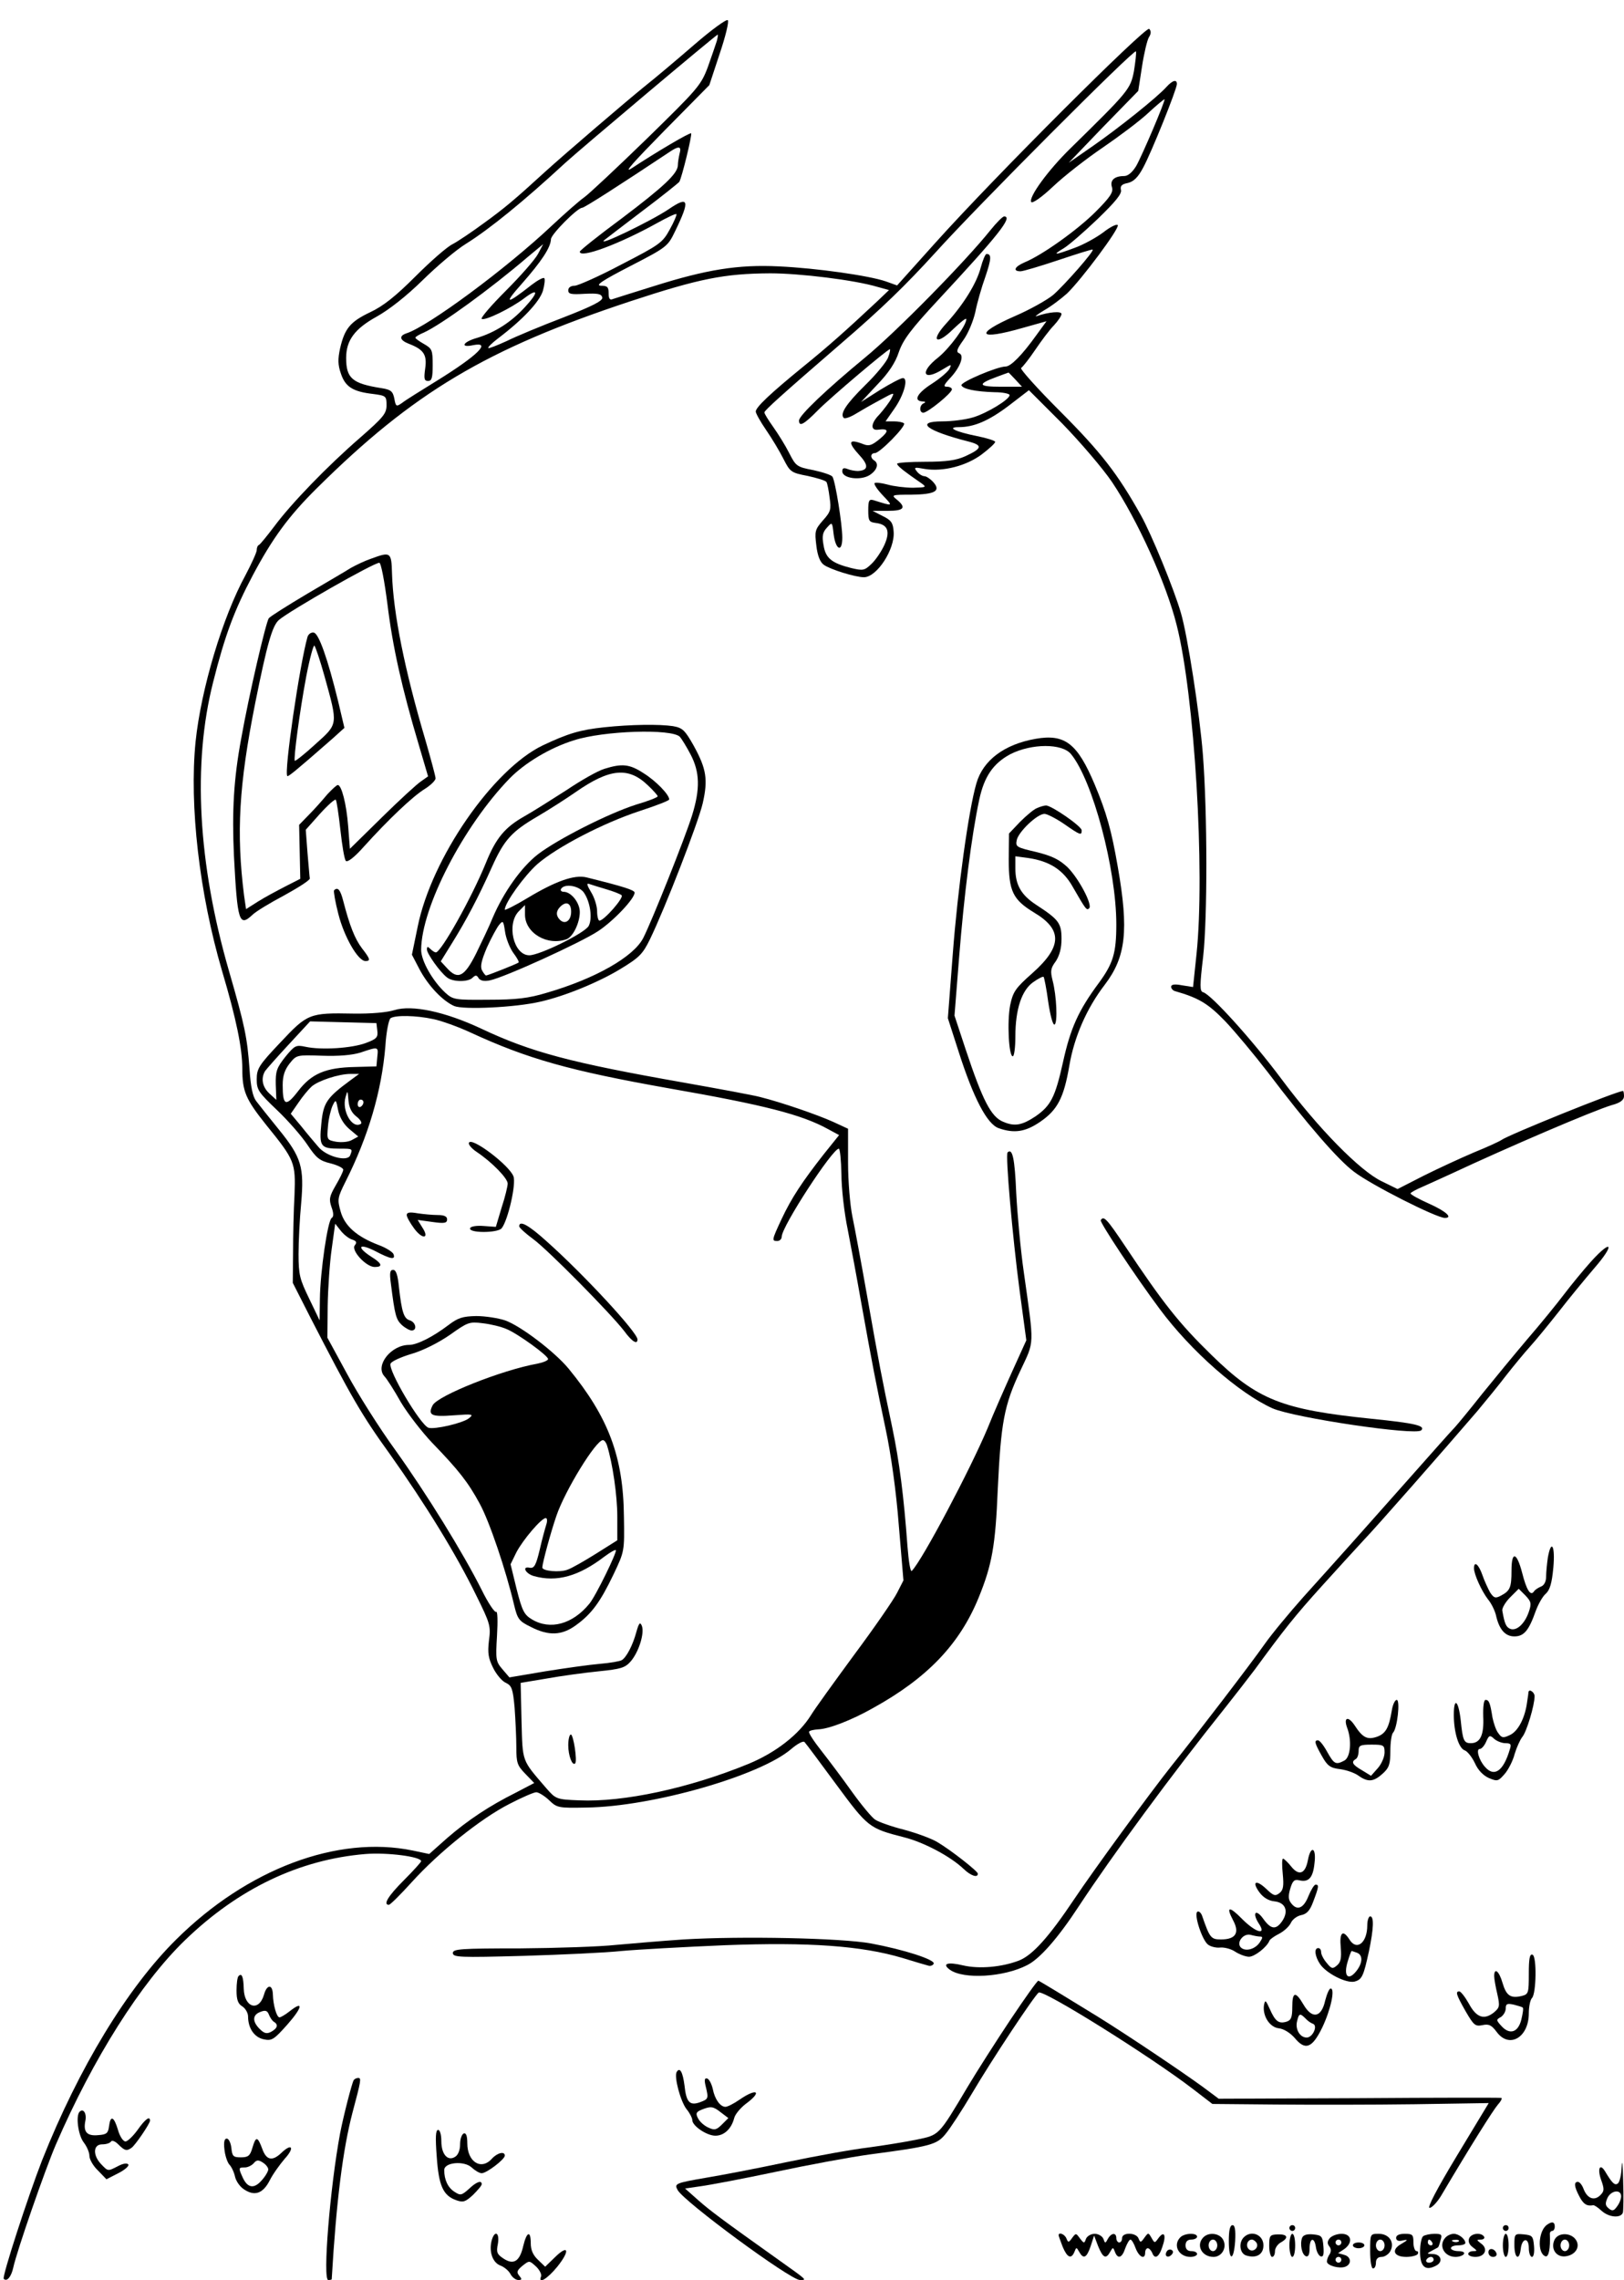 <?xml version="1.0" standalone="no"?>
<!DOCTYPE svg PUBLIC "-//W3C//DTD SVG 20010904//EN"
 "http://www.w3.org/TR/2001/REC-SVG-20010904/DTD/svg10.dtd">
<svg version="1.0" xmlns="http://www.w3.org/2000/svg"
 width="563pt" height="790pt" viewBox="0 0 563 790"
 preserveAspectRatio="xMidYMid meet">

<g transform="translate(0,790) scale(0.1,-0.1)"
fill="#000000" stroke="none">
<path d="M2409 7747 c-59 -51 -137 -117 -175 -147 -68 -55 -279 -236 -344
-295 -107 -98 -142 -127 -211 -177 -42 -31 -91 -64 -110 -74 -19 -9 -77 -60
-129 -112 -69 -69 -112 -103 -157 -124 -69 -33 -88 -56 -104 -125 -8 -37 -8
-57 3 -88 15 -45 41 -62 111 -70 45 -6 47 -7 47 -39 0 -29 -11 -42 -92 -113
-113 -98 -238 -227 -298 -308 -25 -33 -48 -61 -52 -63 -5 -2 -8 -10 -8 -18 0
-8 -18 -47 -39 -87 -79 -144 -154 -394 -173 -577 -22 -221 13 -526 92 -795 49
-165 70 -267 70 -338 0 -79 12 -106 83 -195 99 -122 102 -130 98 -242 -3 -52
-5 -142 -5 -200 l-1 -105 61 -120 c141 -274 177 -337 276 -474 122 -172 230
-347 299 -489 48 -97 51 -106 44 -157 -5 -43 -2 -61 15 -95 11 -22 31 -46 44
-51 20 -10 24 -20 30 -86 3 -42 6 -103 6 -137 0 -54 3 -63 31 -92 l31 -32 -63
-33 c-94 -47 -166 -95 -238 -157 l-63 -56 -57 12 c-261 54 -574 -64 -820 -308
-169 -167 -338 -445 -465 -765 -48 -123 -140 -405 -133 -411 11 -11 26 7 33
39 12 56 110 339 148 427 129 298 294 559 447 707 185 179 397 280 626 299 75
6 193 -9 193 -25 0 -3 -27 -33 -60 -66 -54 -54 -73 -85 -52 -85 5 0 40 35 79
78 95 105 240 221 338 271 44 23 86 41 94 41 8 0 28 -12 44 -27 28 -27 32 -28
130 -26 228 3 601 110 709 202 22 19 43 30 47 25 5 -5 54 -71 110 -147 110
-149 114 -152 235 -183 68 -17 161 -66 207 -110 24 -23 49 -32 49 -16 -1 9
-94 82 -140 109 -19 12 -71 31 -115 43 -44 11 -89 27 -101 35 -11 7 -47 50
-80 96 -32 45 -80 109 -106 142 -26 33 -46 63 -43 67 2 4 17 7 32 8 35 1 114
31 190 74 188 104 300 221 366 383 46 113 58 179 66 375 11 231 22 291 78 410
50 107 49 80 12 344 -11 76 -22 198 -26 272 -5 120 -13 157 -30 141 -8 -8 17
-292 42 -481 l23 -170 -49 -108 c-27 -60 -66 -148 -85 -196 -59 -141 -227
-459 -263 -495 -5 -5 -11 34 -15 85 -13 177 -28 293 -53 413 -36 170 -46 223
-87 455 -20 113 -43 237 -51 275 -8 39 -15 122 -15 187 l0 117 -52 24 c-53 24
-177 67 -253 86 -22 6 -141 28 -265 50 -392 69 -528 105 -702 187 -126 59
-240 83 -301 64 -25 -8 -82 -13 -142 -12 -153 3 -159 0 -253 -100 -75 -79 -82
-91 -82 -128 0 -36 6 -45 70 -106 39 -37 86 -91 106 -121 30 -45 42 -55 80
-64 24 -6 44 -16 44 -22 0 -6 -12 -30 -26 -54 -22 -38 -24 -48 -15 -75 8 -21
8 -34 1 -38 -14 -8 -40 -188 -41 -280 l-1 -75 -36 75 c-33 68 -37 83 -37 155
0 44 4 123 9 175 11 126 1 160 -77 256 -34 42 -70 87 -79 99 -12 16 -19 49
-23 111 -8 109 -16 149 -71 339 -108 373 -127 719 -55 1002 41 163 74 250 137
369 68 128 124 205 222 302 335 332 588 483 1087 648 240 79 326 96 485 97
102 0 292 -23 372 -47 l40 -11 -43 -41 c-108 -101 -170 -156 -254 -224 -114
-93 -165 -141 -165 -156 0 -6 16 -35 36 -64 20 -29 47 -74 60 -100 23 -45 26
-48 84 -59 32 -7 62 -16 65 -21 3 -4 8 -29 11 -54 6 -41 4 -49 -23 -79 -28
-32 -29 -38 -23 -87 4 -35 13 -58 26 -67 22 -16 109 -43 139 -43 45 0 108 97
103 158 -2 31 -9 40 -38 54 l-35 18 53 0 c56 0 65 11 31 39 -20 16 -18 17 51
17 82 1 103 13 75 44 -10 11 -24 20 -30 20 -7 0 -19 7 -26 16 -12 15 -10 16
28 9 63 -10 144 11 197 51 25 19 46 38 46 43 0 4 -28 13 -63 20 -75 15 -107
31 -63 31 53 0 104 22 174 75 l69 53 116 -116 c64 -66 140 -155 172 -202 89
-133 188 -351 224 -495 62 -242 99 -855 69 -1141 l-12 -114 -38 6 c-26 5 -38
3 -38 -5 0 -6 6 -13 13 -15 84 -24 116 -44 175 -105 34 -36 100 -115 147 -176
137 -181 244 -304 299 -345 60 -46 286 -160 315 -160 29 0 4 23 -54 49 -36 16
-65 32 -65 36 0 3 20 14 44 24 24 11 67 30 97 44 199 93 493 219 557 238 30 8
42 18 42 31 0 10 -2 18 -3 18 -21 0 -397 -152 -422 -170 -5 -4 -48 -24 -95
-43 -47 -20 -125 -56 -175 -81 l-90 -46 -55 27 c-75 36 -219 182 -348 355
-100 134 -243 292 -271 300 -12 3 -12 22 0 123 15 133 15 497 -1 702 -11 140
-53 411 -76 489 -24 83 -102 273 -139 339 -80 143 -138 218 -279 359 -80 80
-141 148 -136 151 6 4 28 32 49 63 21 31 50 70 65 85 14 15 26 33 26 39 0 11
-44 7 -85 -7 -11 -4 0 5 25 20 25 14 60 41 79 58 50 48 183 226 176 237 -3 5
-26 -6 -50 -25 -24 -18 -69 -43 -100 -54 -70 -26 -79 -26 -37 -1 18 11 71 57
118 102 61 59 84 87 80 100 -3 14 3 20 24 24 20 5 35 19 53 53 28 51 117 272
117 290 0 17 -15 13 -36 -10 -32 -36 -165 -142 -254 -204 l-85 -59 120 125
121 124 13 84 c7 46 18 92 24 102 8 12 8 22 1 29 -11 11 -532 -508 -742 -742
l-132 -147 -39 14 c-58 20 -240 46 -371 52 -141 7 -251 -11 -432 -68 -70 -22
-135 -42 -143 -45 -11 -5 -15 1 -15 20 0 22 -5 26 -27 26 -21 1 7 19 102 68
128 66 130 68 156 122 52 107 47 123 -23 75 -61 -41 -252 -133 -223 -107 6 5
65 50 132 101 68 51 125 97 128 101 9 15 45 163 41 168 -4 4 -121 -65 -206
-121 -31 -20 6 21 112 129 l157 159 36 109 c20 59 33 112 28 116 -4 5 -56 -33
-114 -83z m76 11 c-4 -13 -18 -53 -31 -90 -24 -64 -35 -76 -212 -249 -103
-100 -200 -191 -217 -203 -16 -11 -66 -55 -111 -97 -159 -150 -430 -350 -505
-374 -27 -9 -23 -24 8 -36 52 -20 64 -38 57 -86 -5 -36 -3 -43 10 -43 13 0 16
11 16 55 0 52 -2 57 -30 73 -16 9 -30 19 -30 22 0 3 13 11 30 18 59 27 228
149 360 262 l53 44 -18 -34 c-10 -19 -60 -76 -111 -127 -51 -51 -89 -95 -84
-98 12 -7 102 37 148 72 49 37 50 21 1 -32 -48 -52 -103 -87 -166 -106 -49
-14 -59 -35 -13 -25 65 13 17 -35 -125 -123 -55 -34 -110 -68 -121 -77 -20
-14 -22 -13 -27 15 -5 25 -12 31 -44 36 -102 16 -123 34 -123 105 0 61 30 101
106 143 43 24 103 71 159 126 50 49 117 106 150 126 83 52 200 147 345 281 49
45 523 444 528 444 2 0 0 -10 -3 -22z m1446 -105 c-12 -62 -19 -70 -219 -266
-79 -77 -147 -171 -137 -187 4 -6 37 17 76 54 38 36 115 96 171 134 57 39 128
92 158 120 30 28 56 49 57 48 4 -4 -78 -196 -98 -231 -14 -23 -29 -35 -42 -35
-34 0 -50 -15 -42 -39 5 -17 -6 -34 -57 -85 -63 -63 -185 -150 -246 -175 -35
-15 -42 -31 -14 -31 9 0 69 18 132 39 63 21 116 38 118 36 6 -5 -98 -123 -137
-157 -22 -18 -81 -51 -132 -73 -144 -63 -129 -86 27 -41 l82 23 -35 -48 c-50
-70 -89 -109 -107 -109 -29 0 -156 -54 -153 -65 5 -13 49 -22 115 -24 28 0 52
-5 52 -10 0 -15 -77 -62 -126 -77 -26 -8 -74 -14 -106 -14 -99 0 -56 -33 90
-70 50 -13 47 -24 -12 -51 -31 -14 -65 -19 -138 -19 -54 0 -98 -3 -98 -7 0 -5
15 -18 33 -31 17 -13 41 -29 52 -37 18 -13 16 -14 -30 -15 -27 0 -67 5 -88 11
-22 6 -42 8 -45 5 -3 -4 10 -23 29 -43 36 -38 37 -38 -33 -16 -15 4 -18 -1
-18 -35 0 -37 3 -41 26 -44 42 -5 51 -29 30 -76 -10 -22 -30 -52 -45 -66 -24
-23 -29 -24 -71 -14 -67 17 -88 34 -95 79 -6 32 -3 45 12 61 18 20 18 20 23
-23 7 -55 30 -65 30 -12 0 46 -24 195 -34 211 -3 6 -34 16 -66 23 -58 11 -61
14 -84 59 -13 26 -38 66 -55 90 -17 24 -31 46 -31 51 0 7 60 61 266 239 142
122 224 202 327 315 145 161 691 708 695 697 2 -6 -2 -37 -7 -69z m-1575 -285
c-3 -13 -6 -31 -6 -40 0 -29 -48 -74 -195 -185 -80 -59 -145 -111 -145 -115 0
-25 138 27 266 98 36 20 67 35 69 32 2 -2 -8 -26 -23 -53 -25 -46 -35 -53
-167 -121 -77 -41 -150 -73 -162 -74 -14 0 -23 -6 -23 -16 0 -13 10 -15 57
-12 46 2 58 0 61 -13 2 -11 -32 -29 -135 -69 -76 -29 -165 -66 -197 -82 -33
-15 -61 -26 -63 -24 -3 2 12 17 33 33 86 65 144 127 156 165 6 21 8 41 5 44
-3 4 -23 -7 -44 -23 -89 -70 -99 -69 -33 5 66 75 99 124 100 153 0 17 92 109
108 109 8 0 131 79 307 196 29 19 38 17 31 -8z m1164 -783 l23 -25 -73 0 c-80
0 -83 9 -15 34 22 8 40 15 41 15 0 1 11 -10 24 -24z m-2018 -2216 c29 -6 87
-27 128 -46 199 -92 345 -133 689 -194 332 -58 461 -91 553 -142 l37 -20 -53
-66 c-76 -97 -112 -152 -146 -224 -35 -75 -35 -77 -15 -77 8 0 15 7 15 15 0
35 176 305 198 305 4 0 8 -40 9 -88 0 -49 10 -136 22 -193 11 -57 32 -169 46
-249 40 -223 52 -284 85 -440 19 -89 37 -218 46 -336 l16 -190 -22 -43 c-12
-24 -79 -121 -149 -215 -69 -94 -137 -188 -149 -208 -42 -68 -123 -131 -218
-170 -205 -84 -433 -133 -586 -126 -79 3 -81 4 -115 43 -85 99 -81 87 -85 232
l-3 132 90 15 c50 9 130 20 180 25 78 8 92 12 112 35 28 33 48 98 38 123 -6
14 -10 10 -19 -22 -12 -45 -34 -87 -50 -97 -6 -4 -40 -10 -76 -13 -36 -3 -121
-15 -190 -26 l-124 -21 -24 28 c-23 27 -24 33 -19 116 3 52 2 86 -3 83 -5 -3
-28 31 -50 76 -66 131 -191 333 -299 484 -56 77 -131 196 -168 265 l-68 125 1
110 c1 61 7 150 14 198 l12 87 19 -24 c11 -14 29 -28 40 -31 15 -5 17 -10 9
-20 -14 -17 39 -75 69 -75 29 0 26 12 -11 35 -53 34 -45 49 11 21 57 -30 73
-32 65 -11 -3 7 -26 22 -51 31 -76 29 -118 66 -132 116 -12 42 -11 48 17 104
79 157 125 313 138 469 3 50 12 93 18 97 16 11 88 10 148 -3z m-194 -40 c3
-23 -2 -29 -40 -43 -48 -18 -154 -25 -209 -13 -33 7 -37 5 -70 -35 -30 -38
-34 -50 -33 -96 l2 -53 -24 22 c-25 23 -30 53 -15 78 5 7 42 49 82 92 l74 80
115 -3 115 -3 3 -26z m0 -91 l-3 -33 -74 -2 c-102 -2 -151 -23 -197 -83 -43
-56 -54 -52 -54 20 0 33 7 53 24 75 24 30 25 30 113 27 57 -2 104 2 133 11 62
21 62 21 58 -15z m-93 -81 c-83 -61 -94 -78 -101 -150 -8 -80 -3 -87 64 -87
45 0 45 0 36 -23 -9 -24 -84 -4 -111 30 -13 15 -40 47 -59 71 l-36 43 27 39
c14 21 35 46 45 55 22 20 94 44 135 44 l30 0 -30 -22z m21 -126 c14 -11 20
-22 15 -25 -30 -19 -67 45 -53 93 7 24 7 24 10 -11 2 -26 11 -44 28 -57z m-25
-43 l31 -26 -22 -12 c-12 -7 -36 -9 -55 -6 -32 6 -32 7 -28 54 2 26 10 58 16
71 11 23 12 22 19 -15 5 -25 19 -49 39 -66z m49 93 c0 -6 -4 -13 -10 -16 -5
-3 -10 1 -10 9 0 9 5 16 10 16 6 0 10 -4 10 -9z"/>
<path d="M3434 7103 c-88 -110 -327 -353 -434 -441 -137 -113 -230 -202 -230
-219 0 -23 17 -14 66 36 46 46 241 211 249 211 2 0 0 -13 -6 -28 -5 -15 -41
-59 -79 -96 -67 -66 -89 -100 -75 -114 3 -4 21 2 38 12 18 11 56 33 86 49 53
29 53 29 41 6 -7 -13 -26 -38 -42 -56 -29 -29 -31 -55 -5 -52 38 5 40 -4 8
-31 -28 -23 -38 -27 -58 -19 -52 20 -56 8 -12 -40 31 -34 29 -51 -7 -53 -10 0
-27 3 -36 7 -13 5 -18 3 -18 -8 0 -25 64 -33 95 -13 26 17 33 40 15 51 -14 9
-12 25 3 25 17 0 109 94 101 103 -4 4 -20 7 -35 7 l-29 0 30 43 c34 48 50 107
30 107 -7 0 -43 -19 -79 -41 l-66 -42 56 60 c39 40 63 76 75 113 15 43 42 79
134 178 211 227 263 292 231 292 -5 0 -26 -21 -47 -47z"/>
<path d="M3400 6973 c-14 -54 -59 -127 -119 -193 -57 -62 -36 -79 24 -20 25
24 45 40 45 34 0 -22 -59 -102 -98 -133 -65 -51 -52 -83 16 -41 31 19 32 19
23 1 -6 -10 -33 -33 -61 -51 -50 -32 -65 -59 -32 -61 10 0 12 -3 5 -6 -16 -6
-17 -33 -2 -33 15 0 99 68 99 81 0 5 -8 9 -17 9 -13 0 -12 5 9 28 36 37 53 81
33 88 -11 5 -8 14 15 46 16 22 34 65 41 96 6 31 22 87 35 123 21 62 22 79 4
79 -4 0 -13 -21 -20 -47z"/>
<path d="M1626 3941 c-4 -5 8 -20 26 -32 54 -36 108 -92 108 -110 0 -9 -9 -47
-21 -83 l-20 -67 -42 3 c-23 2 -44 -1 -47 -7 -9 -18 95 -18 109 -1 22 27 51
154 41 180 -14 38 -143 136 -154 117z"/>
<path d="M1410 3690 c0 -7 12 -28 26 -47 29 -39 54 -35 28 4 l-16 26 51 -7
c42 -6 51 -4 51 9 0 10 -10 15 -32 15 -18 0 -50 3 -70 6 -28 5 -38 3 -38 -6z"/>
<path d="M1800 3651 c0 -5 22 -25 48 -44 52 -38 269 -258 316 -319 27 -37 46
-48 46 -29 0 24 -186 225 -314 339 -64 58 -96 75 -96 53z"/>
<path d="M1355 3453 c14 -111 18 -125 38 -144 11 -10 27 -19 34 -19 20 0 15
28 -6 35 -21 6 -28 28 -38 115 -4 42 -10 60 -20 60 -11 0 -13 -10 -8 -47z"/>
<path d="M1555 3309 c-54 -41 -109 -69 -137 -69 -62 0 -118 -71 -86 -108 9 -9
35 -50 58 -91 24 -40 73 -103 108 -140 92 -95 125 -137 165 -211 34 -62 91
-231 119 -350 12 -50 17 -57 58 -77 62 -32 108 -30 157 6 54 39 84 80 130 176
38 80 38 80 36 200 -2 208 -54 345 -192 513 -48 58 -166 148 -220 167 -24 8
-69 15 -100 15 -47 -1 -63 -6 -96 -31z m201 -14 c39 -16 144 -92 144 -104 0
-5 -17 -12 -37 -16 -123 -22 -344 -110 -363 -144 -18 -35 -4 -41 73 -35 66 5
70 4 53 -10 -21 -17 -120 -40 -141 -33 -29 12 -140 199 -131 222 3 8 36 23 73
34 41 12 94 39 133 66 62 44 67 46 114 40 27 -3 64 -12 82 -20z m348 -402 c20
-63 36 -176 36 -247 l0 -83 -73 -46 c-40 -25 -85 -51 -100 -56 -26 -10 -87 -5
-87 8 1 18 30 124 49 179 30 88 137 262 161 262 5 0 11 -8 14 -17z m-210 -275
c-4 -13 -15 -52 -23 -88 -13 -54 -19 -65 -35 -62 -28 6 -14 -21 15 -29 79 -22
155 -1 245 68 19 14 36 24 39 22 5 -6 -70 -160 -92 -186 -58 -71 -136 -92
-199 -54 -27 16 -34 30 -53 105 l-21 86 20 41 c23 44 87 119 102 119 5 0 6
-10 2 -22z"/>
<path d="M1970 1853 c0 -36 14 -73 24 -63 8 8 -6 100 -15 100 -5 0 -9 -17 -9
-37z"/>
<path d="M1286 5964 c-21 -7 -52 -22 -70 -32 -17 -11 -86 -51 -152 -90 -67
-40 -126 -77 -132 -84 -10 -13 -69 -266 -96 -418 -26 -140 -32 -251 -25 -405
12 -229 18 -248 64 -205 12 12 62 42 111 68 49 27 88 52 88 58 -1 5 -4 45 -8
89 l-6 80 49 55 c27 30 52 52 55 49 3 -3 10 -50 16 -104 6 -55 14 -103 19
-108 6 -6 31 14 62 49 84 93 169 174 211 200 21 13 38 30 38 37 0 7 -16 66
-35 132 -72 243 -112 441 -116 578 -2 75 -5 76 -73 51z m57 -156 c18 -149 51
-295 108 -486 l33 -112 -24 -17 c-14 -9 -75 -65 -136 -125 l-111 -109 -6 78
c-6 78 -23 143 -36 143 -4 0 -20 -15 -36 -32 -15 -18 -43 -50 -63 -70 l-35
-36 2 -94 2 -93 -53 -27 c-29 -15 -72 -38 -94 -52 l-41 -26 -7 48 c-27 216
-18 381 39 667 41 204 59 267 82 287 39 33 328 198 348 198 6 0 18 -64 28
-142z"/>
<path d="M1066 5693 c-27 -95 -82 -469 -70 -482 3 -3 28 17 157 130 l41 37
-22 93 c-36 147 -67 234 -84 237 -9 2 -19 -5 -22 -15z m59 -136 c47 -170 48
-164 -31 -235 -37 -34 -70 -60 -72 -58 -5 6 17 172 40 294 12 62 25 109 28
105 4 -5 20 -52 35 -106z"/>
<path d="M2094 5380 c-83 -9 -124 -21 -213 -63 -172 -83 -385 -390 -433 -628
l-20 -97 25 -48 c30 -58 81 -112 122 -130 33 -13 210 -5 297 15 85 19 202 67
278 113 66 40 78 52 103 103 53 109 167 403 183 471 19 83 13 120 -31 200 -31
55 -39 62 -72 68 -47 7 -145 6 -239 -4z m263 -33 c6 -7 23 -34 37 -61 32 -61
34 -119 5 -212 -24 -77 -138 -363 -169 -424 -33 -65 -166 -141 -335 -190 -63
-19 -105 -24 -202 -24 -116 -1 -122 0 -149 24 -45 42 -84 111 -84 149 1 147
146 428 307 594 52 53 139 106 223 132 102 33 338 41 367 12z"/>
<path d="M2095 5236 c-23 -7 -81 -40 -130 -73 -50 -32 -116 -74 -148 -92 -67
-38 -98 -75 -133 -162 -49 -120 -155 -309 -173 -309 -4 0 -12 5 -19 12 -9 9
-12 9 -12 -2 0 -14 45 -78 70 -97 20 -16 73 -16 88 -1 10 10 15 10 21 -1 6 -9
19 -12 39 -8 50 10 316 131 376 171 53 35 126 112 126 133 0 9 -38 21 -167 53
-42 10 -107 -13 -205 -72 -43 -26 -78 -43 -78 -40 0 24 68 118 113 158 68 59
229 143 358 185 55 18 99 35 99 39 0 17 -47 65 -89 91 -49 32 -75 34 -136 15z
m152 -58 c18 -17 33 -34 33 -37 0 -4 -34 -17 -75 -29 -97 -31 -272 -120 -340
-172 -57 -44 -119 -131 -157 -220 -12 -30 -39 -86 -58 -125 -40 -79 -62 -91
-99 -51 l-23 25 39 63 c48 77 91 158 138 263 43 96 69 124 160 177 39 23 97
60 130 83 119 83 184 89 252 23z m-146 -359 c24 -7 48 -16 54 -21 9 -8 -61
-88 -77 -88 -4 0 -8 15 -8 33 0 17 -9 47 -21 66 -15 25 -16 32 -6 28 8 -3 35
-11 58 -18z m-76 -13 c22 -33 29 -89 16 -114 -13 -25 -170 -102 -206 -102 -55
0 -80 109 -36 153 l21 21 0 -33 c0 -64 78 -110 145 -85 22 9 45 57 45 94 0 32
-30 70 -56 70 -8 0 -12 5 -9 10 12 20 64 11 80 -14z m-45 -65 c0 -31 -21 -46
-39 -28 -14 14 -14 30 1 45 21 21 38 13 38 -17z m-201 -142 c13 -17 21 -32 19
-34 -4 -4 -107 -45 -113 -45 -2 0 -9 8 -14 18 -7 13 -2 34 17 79 15 33 34 68
42 78 14 17 15 15 21 -24 3 -22 16 -55 28 -72z"/>
<path d="M3590 5340 c-108 -19 -182 -74 -205 -154 -27 -92 -65 -367 -82 -592
l-17 -222 38 -118 c51 -159 98 -249 138 -263 54 -19 93 -13 144 22 60 41 82
83 101 194 17 100 60 199 123 281 73 96 84 187 45 409 -22 127 -39 187 -80
285 -60 142 -103 176 -205 158z m123 -53 c75 -91 157 -399 157 -590 0 -99 -11
-135 -60 -202 -72 -97 -99 -158 -125 -276 -27 -121 -42 -150 -95 -187 -47 -31
-72 -36 -112 -19 -42 17 -71 73 -130 250 l-39 118 16 202 c17 213 43 422 70
547 17 79 48 125 108 157 73 37 179 38 210 0z"/>
<path d="M3595 5100 c-11 -4 -37 -26 -59 -48 l-38 -40 -1 -89 c0 -111 14 -140
88 -185 99 -59 97 -118 -5 -209 -60 -53 -68 -65 -78 -112 -11 -56 -5 -177 9
-177 5 0 9 31 9 68 0 95 22 161 62 189 17 12 34 21 36 18 2 -2 10 -41 16 -87
7 -46 16 -81 22 -78 11 6 7 100 -7 153 -8 32 -7 42 11 66 13 20 20 45 20 78 0
55 -10 67 -88 118 -52 34 -72 69 -72 126 l0 42 45 -6 c74 -11 121 -41 154
-100 45 -78 48 -83 57 -74 12 12 -36 103 -75 142 -29 27 -53 39 -109 53 -69
16 -72 18 -67 42 7 29 71 90 96 90 9 0 40 -16 68 -35 56 -39 61 -41 61 -22 0
14 -106 87 -124 86 -6 0 -20 -4 -31 -9z"/>
<path d="M1158 4815 c-2 -3 4 -40 15 -82 20 -79 68 -163 94 -163 18 0 17 7
-12 44 -25 33 -43 79 -65 164 -10 39 -19 50 -32 37z"/>
<path d="M3816 3672 c-4 -7 119 -193 204 -307 109 -147 276 -293 392 -345 77
-33 496 -95 515 -76 16 16 -23 25 -172 40 -311 32 -395 65 -554 220 -114 111
-169 181 -301 379 -63 94 -74 106 -84 89z"/>
<path d="M5515 3528 c-26 -29 -68 -80 -93 -113 -25 -33 -82 -103 -127 -155
-44 -52 -115 -138 -157 -190 -41 -52 -84 -104 -94 -115 -11 -11 -82 -91 -159
-178 -163 -184 -247 -278 -367 -411 -47 -53 -108 -126 -134 -163 -44 -63 -240
-319 -323 -422 -74 -93 -269 -360 -336 -460 -89 -133 -145 -195 -192 -214 -60
-23 -138 -30 -194 -17 -54 13 -75 6 -46 -15 47 -34 187 -26 268 16 44 22 107
94 179 204 116 176 320 454 509 690 31 39 76 97 101 130 104 142 139 186 233
290 55 61 121 133 146 160 45 47 270 303 392 445 30 36 76 92 101 125 26 33
63 78 83 100 20 22 64 76 98 119 34 44 90 112 125 153 72 83 60 102 -13 21z"/>
<path d="M5366 2503 c-3 -21 -6 -51 -6 -66 0 -17 -7 -30 -17 -34 -10 -4 -21
-11 -25 -17 -12 -18 -26 5 -41 64 -19 73 -37 77 -37 8 0 -59 -5 -70 -37 -87
-19 -10 -24 -8 -37 11 -7 13 -20 40 -27 61 -13 37 -29 50 -29 23 0 -21 26 -78
48 -107 12 -14 24 -39 28 -55 11 -50 32 -74 64 -74 33 0 50 20 74 88 9 24 24
51 35 60 14 13 21 36 26 90 7 75 -7 102 -19 35z m-66 -188 c-14 -41 -42 -67
-64 -59 -15 6 -20 18 -28 64 -1 8 11 29 27 45 l30 30 23 -23 c20 -21 22 -28
12 -57z"/>
<path d="M5299 2038 c0 -2 -2 -18 -5 -36 -7 -54 -31 -101 -60 -114 -23 -11
-28 -10 -40 7 -8 10 -16 35 -20 54 -8 51 -12 61 -24 61 -6 0 -9 -23 -8 -58 3
-63 -10 -92 -43 -92 -24 0 -28 9 -35 79 -8 70 -24 82 -24 19 0 -60 17 -116 38
-123 9 -3 25 -23 35 -44 11 -25 29 -43 49 -52 29 -12 32 -11 54 14 13 15 29
46 35 70 7 23 19 49 26 58 15 17 43 110 43 142 0 13 -18 26 -21 15z m-80 -178
c19 0 21 -4 15 -22 -22 -75 -54 -97 -86 -60 -21 23 -32 62 -18 62 6 0 16 11
22 25 10 23 13 24 28 10 9 -8 27 -15 39 -15z"/>
<path d="M4825 1973 c-10 -60 -21 -80 -52 -91 -33 -11 -49 -3 -77 40 -22 33
-39 28 -26 -8 17 -44 12 -102 -9 -114 -30 -16 -36 -13 -60 30 -12 22 -26 40
-32 40 -14 0 -11 -11 14 -55 19 -34 29 -41 63 -45 22 -3 51 -13 64 -23 33 -23
52 -21 84 8 22 20 26 33 26 78 0 29 4 57 9 63 15 14 26 114 13 114 -6 0 -14
-17 -17 -37z m-25 -145 c0 -15 -10 -39 -23 -54 l-24 -27 -31 19 c-33 19 -39
29 -22 39 6 3 10 16 10 28 0 19 5 22 45 22 42 0 45 -2 45 -27z"/>
<path d="M4534 1454 c-9 -47 -31 -55 -58 -21 -12 15 -25 27 -28 27 -4 0 -4
-24 -1 -53 4 -41 2 -56 -11 -66 -15 -12 -21 -10 -46 14 -36 34 -52 26 -23 -13
13 -17 31 -28 51 -30 38 -4 50 -33 28 -67 -22 -33 -40 -31 -67 7 -26 36 -39
20 -15 -17 28 -42 -10 -32 -57 15 -46 47 -58 45 -32 -4 23 -43 9 -66 -42 -66
-35 0 -39 5 -66 83 -4 10 -11 16 -16 13 -13 -8 16 -98 37 -114 9 -7 29 -12 43
-10 14 1 38 -5 52 -15 14 -9 36 -17 47 -17 19 0 62 33 71 56 2 5 18 16 34 24
17 9 34 25 40 37 5 12 21 24 35 27 20 4 31 15 43 48 19 50 20 58 8 58 -5 0
-16 -18 -25 -40 -17 -43 -40 -52 -61 -23 -9 12 -9 25 -2 49 8 27 14 33 31 29
33 -8 48 9 53 59 7 55 -13 64 -23 10z m-166 -264 c10 0 10 -4 0 -19 -15 -24
-48 -34 -65 -20 -19 16 6 51 32 45 11 -3 26 -6 33 -6z"/>
<path d="M4740 1229 c0 -61 -37 -90 -62 -49 -23 36 -35 24 -30 -28 3 -37 0
-51 -13 -62 -15 -13 -19 -12 -36 9 -11 13 -19 29 -19 37 0 8 -4 14 -10 14 -15
0 -12 -28 6 -55 21 -32 91 -68 120 -61 26 7 31 19 50 106 16 77 18 120 4 120
-5 0 -10 -14 -10 -31z m-36 -95 c22 -8 20 -37 -3 -65 -28 -34 -44 -15 -29 34
6 20 12 37 14 37 1 0 9 -3 18 -6z"/>
<path d="M2370 1180 c-74 -5 -180 -14 -235 -19 -55 -6 -205 -11 -332 -12 -207
0 -233 -2 -233 -16 0 -15 23 -16 243 -10 133 4 287 11 342 17 55 5 216 14 359
20 292 11 472 -2 614 -44 42 -13 83 -25 91 -27 7 -2 15 1 18 7 5 14 -104 49
-217 70 -102 19 -449 26 -650 14z"/>
<path d="M5300 1061 c0 -67 -1 -71 -25 -77 -38 -9 -53 1 -66 45 -12 42 -29 55
-29 24 0 -10 5 -38 11 -63 9 -41 8 -46 -12 -63 -34 -27 -61 -18 -87 31 -13 23
-28 42 -33 42 -14 0 -11 -11 22 -69 28 -48 33 -53 58 -48 23 5 32 0 50 -24 43
-58 111 -19 111 65 0 23 5 47 11 53 15 15 17 145 2 150 -10 4 -13 -14 -13 -66z
m-21 -117 c3 -3 0 -21 -5 -42 -11 -44 -40 -54 -69 -22 -18 20 -19 22 -2 31 9
6 17 19 17 30 0 16 5 18 28 13 15 -4 29 -8 31 -10z"/>
<path d="M827 1053 c-4 -3 -7 -26 -7 -50 0 -32 5 -46 20 -55 11 -7 20 -23 20
-35 0 -40 21 -72 54 -79 28 -6 35 -2 83 52 52 59 56 84 7 45 -15 -12 -31 -21
-35 -21 -10 0 -22 43 -23 79 -1 37 -21 36 -31 -1 -18 -60 -68 -44 -70 21 -1
42 -7 56 -18 44z m122 -158 c17 -10 13 -23 -9 -35 -15 -8 -24 -6 -40 10 -26
26 -25 49 3 59 17 7 24 4 29 -9 4 -10 11 -21 17 -25z"/>
<path d="M3503 902 c-50 -75 -117 -180 -148 -232 -103 -173 -98 -167 -179
-184 -39 -8 -114 -20 -166 -27 -52 -6 -180 -29 -285 -51 -104 -22 -230 -46
-279 -54 -104 -18 -109 -20 -97 -42 21 -40 391 -312 424 -312 25 0 27 -2 -70
67 -201 143 -241 173 -283 210 l-45 40 55 8 c30 4 147 26 260 50 113 24 259
51 325 60 212 28 233 34 263 71 16 19 57 82 92 141 67 114 217 340 231 349 17
10 384 -219 533 -333 l69 -53 221 -2 c122 -1 337 -1 479 1 l258 4 -110 -182
c-70 -116 -104 -181 -95 -181 8 0 26 19 40 42 103 174 180 296 197 316 11 12
16 23 11 23 -5 1 -227 1 -494 -1 l-485 -2 -55 41 c-77 56 -259 178 -362 242
-94 58 -199 122 -208 126 -3 2 -46 -59 -97 -135z"/>
<path d="M4594 968 c-13 -59 -45 -65 -75 -14 -28 48 -39 45 -39 -8 0 -36 -4
-46 -20 -51 -27 -8 -39 1 -58 44 -14 31 -16 33 -20 14 -6 -38 20 -78 52 -81
17 -2 39 -16 54 -33 37 -45 61 -36 96 36 30 63 45 135 29 135 -5 0 -13 -19
-19 -42z m-68 -62 c7 -8 19 -16 25 -18 19 -6 0 -48 -21 -48 -24 0 -41 30 -33
58 6 26 10 27 29 8z"/>
<path d="M2346 721 c-10 -16 13 -102 34 -129 11 -13 20 -31 20 -38 0 -20 50
-54 80 -54 30 0 55 23 65 60 3 14 22 36 40 50 59 43 40 57 -21 15 -20 -14 -42
-25 -49 -25 -18 0 -37 26 -44 62 -4 17 -12 33 -19 36 -9 3 -11 -4 -6 -25 11
-45 10 -46 -19 -57 -36 -13 -48 0 -54 58 -6 46 -16 65 -27 47z m154 -141 l25
-19 -22 -22 c-19 -19 -26 -21 -47 -11 -14 6 -30 20 -36 32 -9 17 -7 22 12 30
33 13 40 12 68 -10z"/>
<path d="M1226 692 c-6 -10 -35 -122 -47 -184 -35 -188 -61 -508 -41 -508 7 0
12 1 12 3 16 273 39 451 72 577 30 112 31 120 20 120 -6 0 -13 -3 -16 -8z"/>
<path d="M276 583 c-14 -14 -5 -81 14 -106 11 -14 20 -35 20 -47 0 -12 13 -35
30 -51 l29 -30 41 21 c22 11 38 25 35 30 -4 6 -18 4 -35 -5 -37 -19 -35 -19
-60 7 -29 31 -27 68 4 68 14 0 27 4 31 10 3 5 14 1 25 -10 22 -22 29 -24 46
-12 13 9 64 84 64 94 0 18 -17 5 -43 -32 -16 -22 -35 -40 -42 -40 -8 0 -20 18
-26 40 -14 47 -26 52 -31 13 -3 -24 -8 -29 -37 -31 -40 -4 -53 11 -45 50 5 25
-7 44 -20 31z"/>
<path d="M1514 428 c7 -102 22 -136 69 -152 23 -8 31 -5 57 19 16 16 30 32 30
37 0 15 -19 8 -45 -17 -25 -22 -29 -23 -50 -9 -22 14 -35 41 -35 75 0 27 69
33 95 9 12 -11 27 -20 35 -20 17 0 80 48 80 61 0 16 -26 10 -45 -11 -37 -41
-85 -11 -85 54 0 25 -4 36 -12 34 -7 -3 -13 -19 -13 -38 0 -20 -7 -37 -17 -43
-26 -17 -48 9 -48 54 0 23 -5 39 -11 39 -9 0 -10 -26 -5 -92z"/>
<path d="M778 453 c2 -21 10 -45 17 -53 8 -8 17 -28 20 -43 4 -16 18 -35 31
-43 37 -25 66 -14 89 31 11 22 35 55 52 75 35 38 26 56 -11 21 -32 -31 -53
-26 -67 14 -16 43 -22 44 -34 3 -8 -28 -15 -33 -40 -33 -27 0 -30 4 -33 33 -2
17 -9 32 -16 32 -8 0 -11 -12 -8 -37z m152 -70 c0 -6 -10 -24 -23 -38 -26 -30
-49 -27 -66 11 -15 33 -14 34 8 34 10 0 24 7 31 15 9 11 16 12 31 2 10 -6 19
-17 19 -24z"/>
<path d="M5622 393 c-1 -28 -7 -55 -14 -59 -10 -7 -19 1 -44 43 -18 29 -27 8
-13 -31 11 -31 11 -38 -3 -52 -21 -21 -45 -12 -58 21 -5 14 -14 25 -20 25 -14
0 -13 -16 5 -50 14 -27 26 -35 48 -31 4 1 17 -8 29 -19 25 -23 66 -27 74 -7 2
7 3 58 1 113 -1 54 -4 76 -5 47z m-2 -103 c0 -9 -6 -25 -14 -35 -11 -16 -17
-17 -29 -7 -12 10 -13 17 -4 37 13 26 47 30 47 5z"/>
<path d="M5364 192 c-31 -20 -36 -100 -6 -110 11 -3 17 26 15 76 -1 6 3 12 8
12 5 0 9 7 9 15 0 16 -9 19 -26 7z"/>
<path d="M4260 135 c0 -71 17 -71 22 0 2 39 -1 55 -9 55 -9 0 -13 -18 -13 -55z"/>
<path d="M4470 180 c0 -5 5 -10 10 -10 6 0 10 5 10 10 0 6 -4 10 -10 10 -5 0
-10 -4 -10 -10z"/>
<path d="M5210 180 c0 -5 5 -10 10 -10 6 0 10 5 10 10 0 6 -4 10 -10 10 -5 0
-10 -4 -10 -10z"/>
<path d="M1704 135 c-9 -38 4 -75 31 -85 13 -5 29 -18 35 -30 6 -11 18 -20 27
-20 13 0 13 3 3 15 -10 12 -8 18 11 34 24 19 24 19 47 -2 12 -11 20 -27 18
-34 -12 -29 21 -10 56 33 45 56 39 79 -8 33 l-34 -33 -25 24 c-17 16 -25 34
-25 57 0 46 -14 41 -26 -9 -12 -53 -33 -67 -68 -44 -23 15 -26 22 -20 51 7 41
-12 49 -22 10z"/>
<path d="M3670 155 c0 -3 7 -21 14 -40 16 -38 30 -44 41 -17 6 16 7 16 16 0
15 -27 26 -22 40 19 l12 37 14 -37 c17 -41 27 -46 42 -19 9 16 10 16 16 0 10
-27 25 -22 36 12 6 16 14 30 18 30 4 0 12 -13 18 -30 12 -31 33 -41 33 -15 0
8 4 15 9 15 5 0 11 -7 15 -15 9 -25 24 -17 36 21 14 40 6 56 -14 29 -13 -18
-13 -18 -24 1 -11 19 -11 19 -25 0 -12 -17 -14 -17 -20 -2 -8 21 -57 22 -57 1
0 -8 -4 -15 -10 -15 -5 0 -10 7 -10 15 0 20 -17 19 -29 -2 -9 -17 -10 -17 -16
0 -4 9 -17 17 -30 17 -13 0 -26 -8 -30 -17 -6 -17 -7 -17 -21 1 -14 19 -14 19
-27 2 -12 -17 -14 -17 -20 -2 -6 15 -27 23 -27 11z"/>
<path d="M4092 148 c-27 -27 -6 -68 35 -68 13 0 23 5 23 10 0 6 -9 10 -20 10
-13 0 -20 7 -20 20 0 13 7 20 20 20 11 0 20 5 20 10 0 14 -43 13 -58 -2z"/>
<path d="M4172 148 c-27 -27 -6 -68 35 -68 29 0 48 33 33 60 -12 22 -49 27
-68 8z m48 -28 c0 -11 -7 -20 -15 -20 -8 0 -15 9 -15 20 0 11 7 20 15 20 8 0
15 -9 15 -20z"/>
<path d="M4312 148 c-19 -19 -14 -56 8 -63 35 -11 60 3 60 35 0 37 -42 54 -68
28z m44 -19 c10 -17 -13 -36 -27 -22 -12 12 -4 33 11 33 5 0 12 -5 16 -11z"/>
<path d="M4400 118 c0 -21 5 -38 10 -38 6 0 10 9 10 20 0 10 9 24 20 30 29 16
24 29 -10 28 -28 -1 -30 -4 -30 -40z"/>
<path d="M4470 120 c0 -22 5 -40 10 -40 6 0 10 18 10 40 0 22 -4 40 -10 40 -5
0 -10 -18 -10 -40z"/>
<path d="M4514 146 c-8 -22 -1 -59 14 -64 8 -2 12 7 12 27 0 38 17 41 22 4 2
-14 9 -28 16 -31 10 -3 12 6 10 34 -3 36 -6 39 -36 42 -21 2 -34 -2 -38 -12z"/>
<path d="M4610 145 c-9 -11 -9 -19 -2 -28 7 -8 7 -18 2 -27 -6 -8 -10 -20 -10
-26 0 -14 43 -26 64 -18 23 9 20 35 -4 41 l-21 6 21 14 c31 22 26 53 -9 53
-16 0 -34 -7 -41 -15z m40 -15 c0 -5 -4 -10 -10 -10 -5 0 -10 5 -10 10 0 6 5
10 10 10 6 0 10 -4 10 -10z m0 -60 c0 -5 -4 -10 -10 -10 -5 0 -10 5 -10 10 0
6 5 10 10 10 6 0 10 -4 10 -10z"/>
<path d="M4750 100 c0 -33 4 -60 10 -60 6 0 10 9 10 20 0 13 7 20 20 20 10 0
24 9 30 20 16 30 -4 60 -40 60 -30 0 -30 0 -30 -60z m50 20 c0 -11 -7 -20 -15
-20 -8 0 -15 9 -15 20 0 11 7 20 15 20 8 0 15 -9 15 -20z"/>
<path d="M4840 146 c0 -9 8 -13 23 -9 19 4 19 2 -5 -12 -36 -20 -27 -45 17
-45 19 0 37 5 40 10 3 6 1 10 -4 10 -6 0 -11 14 -11 30 0 27 -3 30 -30 30 -19
0 -30 -5 -30 -14z"/>
<path d="M4934 152 c-6 -4 -11 -28 -11 -54 0 -53 19 -68 56 -48 25 13 17 40
-13 40 -21 1 -21 1 -1 12 11 6 21 11 21 12 1 1 5 11 8 24 6 19 4 22 -21 22
-15 0 -33 -4 -39 -8z m31 -22 c3 -5 1 -10 -4 -10 -6 0 -11 5 -11 10 0 6 2 10
4 10 3 0 8 -4 11 -10z m5 -60 c0 -5 -7 -10 -16 -10 -8 0 -12 5 -9 10 3 6 10
10 16 10 5 0 9 -4 9 -10z"/>
<path d="M5012 148 c-27 -27 -6 -68 34 -68 13 0 26 5 29 10 4 6 -5 10 -19 10
-14 0 -26 5 -26 10 0 6 11 10 25 10 14 0 25 4 25 8 0 14 -23 32 -40 32 -9 0
-21 -5 -28 -12z m45 -14 c-3 -3 -12 -4 -19 -1 -8 3 -5 6 6 6 11 1 17 -2 13 -5z"/>
<path d="M5093 144 c-4 -11 1 -22 12 -30 17 -13 17 -14 2 -14 -9 0 -17 -4 -17
-10 0 -5 11 -10 25 -10 33 0 45 28 20 46 -17 13 -17 14 -1 14 9 0 14 5 11 10
-10 16 -45 12 -52 -6z"/>
<path d="M5210 120 c0 -22 5 -40 10 -40 6 0 10 18 10 40 0 22 -4 40 -10 40 -5
0 -10 -18 -10 -40z"/>
<path d="M5250 121 c0 -46 17 -56 22 -14 4 39 28 42 28 4 0 -17 5 -31 11 -31
6 0 9 16 7 38 -3 34 -6 37 -35 40 -32 3 -33 2 -33 -37z"/>
<path d="M5390 141 c-16 -31 4 -63 37 -59 34 4 52 32 37 56 -16 26 -60 28 -74
3z m50 -21 c0 -11 -7 -20 -15 -20 -8 0 -15 9 -15 20 0 11 7 20 15 20 8 0 15
-9 15 -20z"/>
<path d="M4690 120 c0 -5 9 -10 20 -10 11 0 20 5 20 10 0 6 -9 10 -20 10 -11
0 -20 -4 -20 -10z"/>
<path d="M4045 99 c-10 -15 3 -25 16 -12 7 7 7 13 1 17 -6 3 -14 1 -17 -5z"/>
<path d="M5160 96 c0 -9 7 -16 16 -16 9 0 14 5 12 12 -6 18 -28 21 -28 4z"/>
</g>
</svg>
